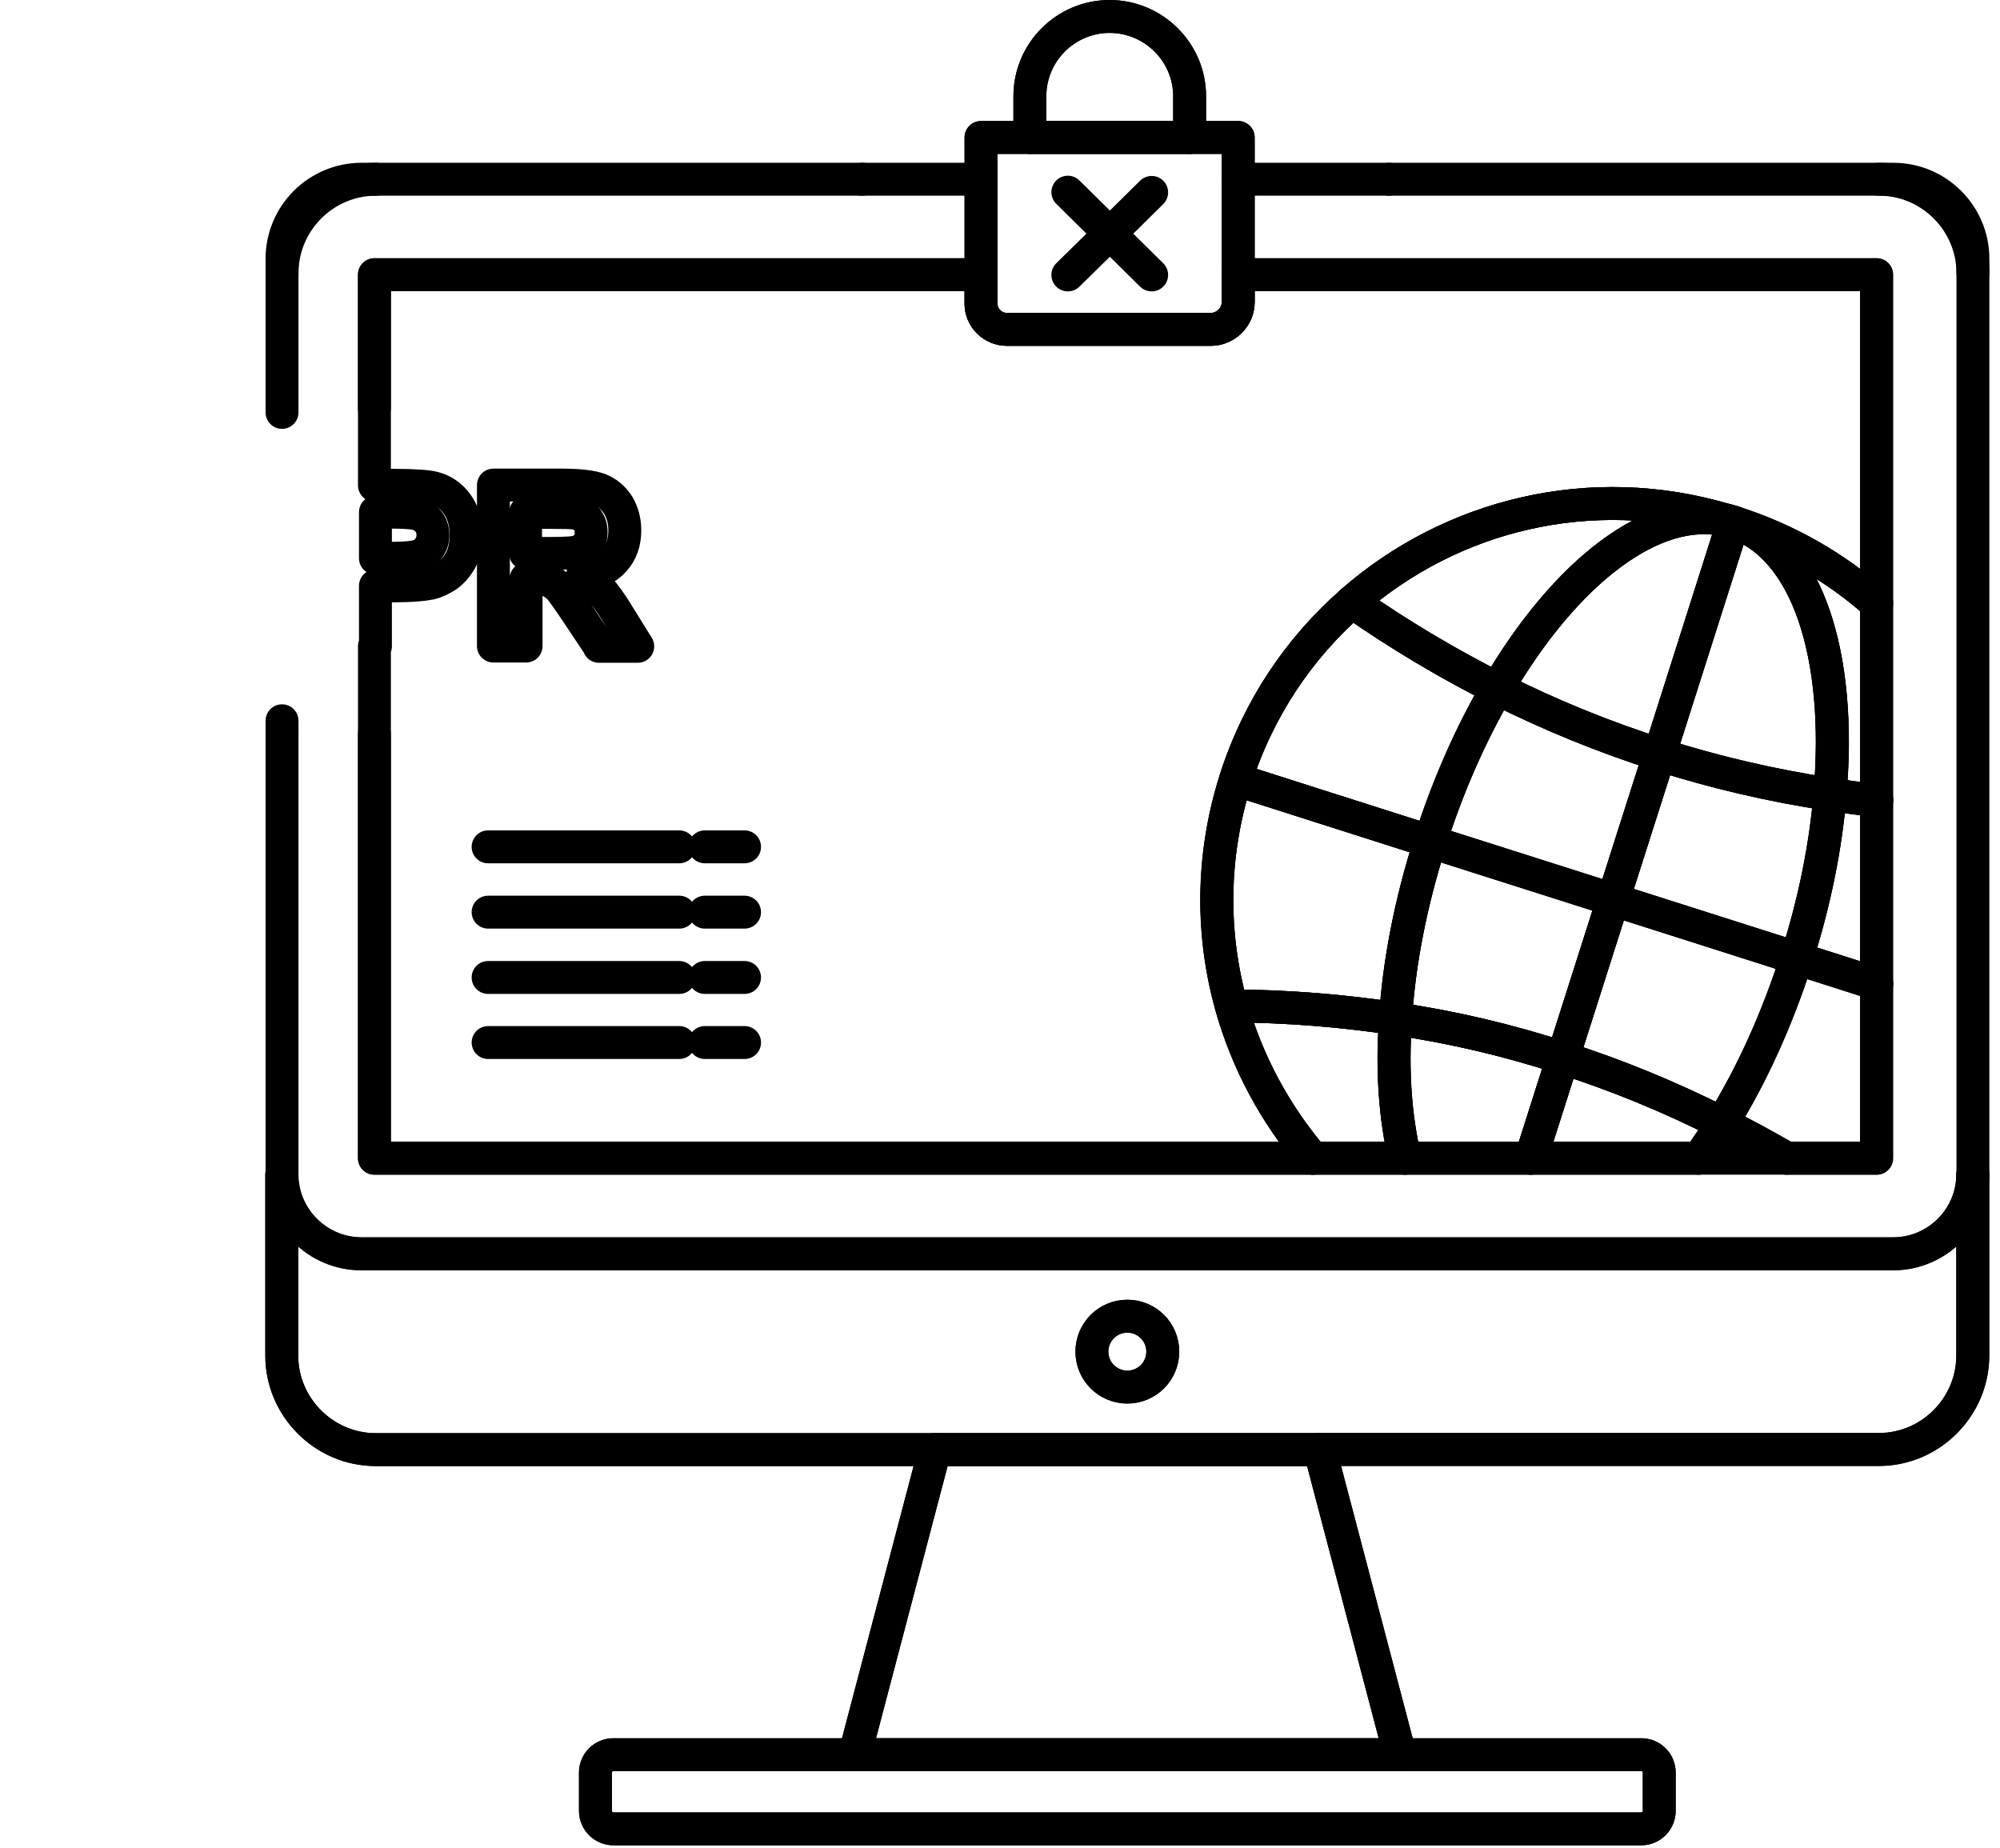 <svg width="79" height="73" viewBox="0 0 79 73" fill="none" xmlns="http://www.w3.org/2000/svg">
<g clip-path="url(#clip0_840_33077)">
<path d="M24.23 69.31H64.83C65.22 69.31 65.54 69.62 65.54 70.02V71.53C65.54 71.92 65.22 72.24 64.83 72.24H24.23C23.84 72.24 23.52 71.92 23.52 71.53V70.02C23.52 69.62 23.84 69.31 24.23 69.31Z" stroke="black" stroke-width="1.3" stroke-linecap="round" stroke-linejoin="round"/>
<path d="M52.13 57.26L55.3 69.31H33.76L36.93 57.26H52.13Z" stroke="black" stroke-width="1.3" stroke-linecap="round" stroke-linejoin="round"/>
<path d="M44.53 54.79C45.3 54.79 45.93 54.17 45.93 53.39C45.93 52.61 45.31 51.99 44.53 51.99C43.75 51.99 43.13 52.62 43.13 53.39C43.13 54.16 43.76 54.79 44.53 54.79ZM14.84 57.26C12.8 57.26 11.13 55.58 11.13 53.55V46.4C11.13 48.12 12.54 49.53 14.27 49.53H74.78C76.51 49.53 77.92 48.11 77.92 46.4V53.55C77.92 55.58 76.25 57.26 74.21 57.26H14.84Z" stroke="black" stroke-width="1.3" stroke-linecap="round" stroke-linejoin="round"/>
<path d="M48.91 10.85V11.93C48.91 12.53 48.41 13.01 47.83 13.01H39.77C39.21 13.01 38.75 12.55 38.75 12V5.43H48.91V10.85Z" stroke="black" stroke-width="1.3" stroke-linecap="round" stroke-linejoin="round"/>
<path d="M46.99 3.8V5.43H40.68V3.8C40.68 2.06 42.1 0.65 43.83 0.65C45.56 0.65 46.99 2.06 46.99 3.8Z" stroke="black" stroke-width="1.3" stroke-linecap="round" stroke-linejoin="round"/>
<path d="M68.18 20.55C65.32 19.89 61.82 22.6 59.14 27.2C57.18 26.21 55.26 25.07 53.4 23.77C57.31 20.34 62.85 18.95 68.18 20.55Z" stroke="black" stroke-width="1.3" stroke-linecap="round" stroke-linejoin="round"/>
<path d="M59.14 27.2C58.11 28.97 57.2 31.01 56.49 33.24L48.81 30.79C49.71 27.97 51.33 25.59 53.41 23.77C55.27 25.07 57.19 26.21 59.15 27.2H59.14Z" stroke="black" stroke-width="1.3" stroke-linecap="round" stroke-linejoin="round"/>
<path d="M56.49 33.24C55.72 35.67 55.26 38.06 55.12 40.24C53.02 39.92 50.87 39.75 48.64 39.73C47.85 36.9 47.85 33.81 48.81 30.79L56.49 33.24Z" stroke="black" stroke-width="1.3" stroke-linecap="round" stroke-linejoin="round"/>
<path d="M55.49 45.75H51.86C50.37 44 49.26 41.94 48.64 39.73C50.86 39.75 53.02 39.92 55.12 40.24C54.97 42.3 55.12 44.17 55.49 45.75Z" stroke="black" stroke-width="1.3" stroke-linecap="round" stroke-linejoin="round"/>
<path d="M61.73 41.79C59.58 41.09 57.39 40.57 55.12 40.24C55.25 38.06 55.71 35.67 56.49 33.24L63.72 35.54L61.73 41.79Z" stroke="black" stroke-width="1.3" stroke-linecap="round" stroke-linejoin="round"/>
<path d="M72.28 31.37C72.11 33.41 71.68 35.61 70.96 37.84L63.72 35.54L65.55 29.8C67.74 30.5 69.98 31.02 72.28 31.37Z" stroke="black" stroke-width="1.3" stroke-linecap="round" stroke-linejoin="round"/>
<path d="M59.14 27.2C61.22 28.24 63.35 29.11 65.54 29.81L63.71 35.55L56.48 33.25C57.19 31.01 58.1 28.98 59.13 27.21L59.14 27.2Z" stroke="black" stroke-width="1.3" stroke-linecap="round" stroke-linejoin="round"/>
<path d="M65.55 29.8C63.35 29.11 61.23 28.24 59.15 27.19C61.83 22.59 65.33 19.88 68.19 20.54C68.28 20.56 68.38 20.59 68.47 20.62L65.55 29.79V29.8Z" stroke="black" stroke-width="1.3" stroke-linecap="round" stroke-linejoin="round"/>
<path d="M68.46 20.63C71.38 21.56 72.76 25.9 72.28 31.38C69.98 31.03 67.73 30.51 65.55 29.81L68.47 20.64L68.46 20.63Z" stroke="black" stroke-width="1.3" stroke-linecap="round" stroke-linejoin="round"/>
<path d="M74.13 23.84V31.62C73.51 31.55 72.9 31.47 72.28 31.37C72.77 25.9 71.38 21.55 68.46 20.62C70.63 21.31 72.53 22.42 74.12 23.83L74.13 23.84Z" stroke="black" stroke-width="1.3" stroke-linecap="round" stroke-linejoin="round"/>
<path d="M74.13 31.62V38.86L70.97 37.85C71.68 35.61 72.12 33.41 72.29 31.37C72.91 31.47 73.52 31.55 74.14 31.62H74.13Z" stroke="black" stroke-width="1.3" stroke-linecap="round" stroke-linejoin="round"/>
<path d="M74.13 38.86V45.75H70.58C69.73 45.26 68.88 44.79 68.02 44.37C69.17 42.51 70.19 40.3 70.97 37.86L74.13 38.87V38.86Z" stroke="black" stroke-width="1.3" stroke-linecap="round" stroke-linejoin="round"/>
<path d="M70.96 37.85C70.18 40.29 69.17 42.5 68.01 44.36C65.95 43.32 63.86 42.47 61.73 41.78L63.72 35.53L70.96 37.84V37.85Z" stroke="black" stroke-width="1.3" stroke-linecap="round" stroke-linejoin="round"/>
<path d="M60.47 45.75L61.73 41.79C63.87 42.47 65.96 43.33 68.01 44.37C67.72 44.86 67.41 45.32 67.09 45.75H60.46H60.47Z" stroke="black" stroke-width="1.3" stroke-linecap="round" stroke-linejoin="round"/>
<path d="M61.73 41.79L60.47 45.75H55.49C55.11 44.17 54.97 42.3 55.12 40.24C57.38 40.57 59.58 41.09 61.73 41.79Z" stroke="black" stroke-width="1.3" stroke-linecap="round" stroke-linejoin="round"/>
<path d="M14.83 22.05V20.23H15.45C15.91 20.23 16.22 20.25 16.37 20.28C16.58 20.31 16.75 20.41 16.89 20.56C17.03 20.71 17.1 20.9 17.1 21.14C17.1 21.33 17.05 21.49 16.95 21.63C16.86 21.78 16.72 21.88 16.55 21.95C16.38 22.01 16.05 22.05 15.53 22.05H14.84H14.83Z" stroke="black" stroke-width="1.3" stroke-linecap="round" stroke-linejoin="round"/>
<path d="M23.18 20.51C23.3 20.65 23.35 20.81 23.35 21.03C23.35 21.23 23.3 21.39 23.21 21.51C23.12 21.64 23 21.72 22.85 21.78C22.7 21.84 22.31 21.86 21.7 21.86H20.76V20.24H21.76C22.29 20.24 22.6 20.25 22.71 20.27C22.91 20.31 23.07 20.39 23.19 20.51H23.18Z" stroke="black" stroke-width="1.3" stroke-linecap="round" stroke-linejoin="round"/>
<path d="M23.66 25.53H25.19L24.42 24.29C24.12 23.79 23.86 23.45 23.69 23.26C23.51 23.06 23.29 22.89 23.01 22.72C23.57 22.64 23.99 22.45 24.26 22.13C24.54 21.82 24.68 21.43 24.68 20.95C24.68 20.57 24.59 20.24 24.41 19.94C24.22 19.65 23.98 19.45 23.67 19.33C23.37 19.22 22.87 19.16 22.19 19.16H19.49V25.52H20.78V22.86H21.04C21.33 22.86 21.55 22.89 21.68 22.94C21.82 22.99 21.95 23.09 22.07 23.2C22.19 23.32 22.41 23.64 22.75 24.14L23.67 25.52L23.66 25.53ZM51.86 45.75H14.79V25.53H14.83V23.14H15.66C16.25 23.14 16.69 23.1 17 23.04C17.22 22.99 17.44 22.88 17.66 22.74C17.88 22.58 18.05 22.38 18.2 22.12C18.33 21.86 18.41 21.53 18.41 21.13C18.41 20.62 18.28 20.21 18.04 19.89C17.8 19.57 17.49 19.36 17.12 19.27C16.89 19.21 16.38 19.17 15.6 19.17H14.79V10.85H38.75V12C38.75 12.55 39.21 13.01 39.77 13.01H47.83C48.41 13.01 48.91 12.53 48.91 11.93V10.85H74.12V23.84C72.53 22.43 70.62 21.32 68.46 20.63C68.36 20.6 68.26 20.57 68.18 20.55C62.85 18.95 57.32 20.34 53.4 23.77C51.32 25.59 49.7 27.97 48.8 30.79C47.84 33.81 47.84 36.9 48.63 39.73C49.25 41.95 50.36 44.01 51.85 45.75H51.86Z" stroke="black" stroke-width="1.3" stroke-linecap="round" stroke-linejoin="round"/>
<path d="M11.14 28.78V28.47" stroke="black" stroke-width="1.3" stroke-linecap="round" stroke-linejoin="round"/>
<path d="M36.93 57.26H14.84C12.8 57.26 11.13 55.58 11.13 53.55V46.4" stroke="black" stroke-width="1.3" stroke-linecap="round" stroke-linejoin="round"/>
<path d="M77.93 46.39V53.54C77.93 55.57 76.26 57.25 74.22 57.25H52.13" stroke="black" stroke-width="1.3" stroke-linecap="round" stroke-linejoin="round"/>
<path d="M74.22 7.08C76.26 7.08 77.93 8.75 77.93 10.79" stroke="black" stroke-width="1.3" stroke-linecap="round" stroke-linejoin="round"/>
<path d="M48.91 7.08H54.87" stroke="black" stroke-width="1.3" stroke-linecap="round" stroke-linejoin="round"/>
<path d="M34.06 7.08H38.75" stroke="black" stroke-width="1.3" stroke-linecap="round" stroke-linejoin="round"/>
<path d="M11.14 10.79C11.14 8.75 12.81 7.08 14.85 7.08" stroke="black" stroke-width="1.3" stroke-linecap="round" stroke-linejoin="round"/>
<path d="M33.76 69.31L36.93 57.26H52.13L55.3 69.31" stroke="black" stroke-width="1.3" stroke-linecap="round" stroke-linejoin="round"/>
<path d="M55.3 69.31H64.83C65.22 69.31 65.54 69.62 65.54 70.02V71.53C65.54 71.92 65.22 72.24 64.83 72.24H24.23C23.84 72.24 23.52 71.92 23.52 71.53V70.02C23.52 69.62 23.84 69.31 24.23 69.31H55.3Z" stroke="black" stroke-width="1.3" stroke-linecap="round" stroke-linejoin="round"/>
<path d="M51.86 45.75H14.79V28.99" stroke="black" stroke-width="1.3" stroke-linecap="round" stroke-linejoin="round"/>
<path d="M48.91 10.85H74.13V23.84" stroke="black" stroke-width="1.3" stroke-linecap="round" stroke-linejoin="round"/>
<path d="M14.79 16.14V10.85H38.75" stroke="black" stroke-width="1.3" stroke-linecap="round" stroke-linejoin="round"/>
<path d="M68.46 20.63C70.63 21.32 72.53 22.43 74.12 23.84V45.75H67.09" stroke="black" stroke-width="1.3" stroke-linecap="round" stroke-linejoin="round"/>
<path d="M55.49 45.75H51.86C50.37 44 49.26 41.94 48.64 39.73C47.85 36.9 47.85 33.81 48.81 30.79C49.71 27.97 51.33 25.59 53.41 23.77C57.32 20.34 62.86 18.95 68.19 20.55" stroke="black" stroke-width="1.3" stroke-linecap="round" stroke-linejoin="round"/>
<path d="M67.1 45.75H55.5C55.12 44.17 54.98 42.3 55.13 40.24C55.26 38.06 55.72 35.67 56.5 33.24C57.21 31 58.12 28.97 59.15 27.2C61.83 22.6 65.33 19.89 68.19 20.55C68.28 20.57 68.38 20.6 68.47 20.63C71.39 21.56 72.77 25.9 72.29 31.38C72.12 33.42 71.69 35.62 70.97 37.85C70.19 40.3 69.18 42.51 68.02 44.37C67.73 44.86 67.42 45.32 67.1 45.75Z" stroke="black" stroke-width="1.3" stroke-linecap="round" stroke-linejoin="round"/>
<path d="M48.81 30.79L56.49 33.24L63.72 35.54L70.96 37.85L74.13 38.86" stroke="black" stroke-width="1.3" stroke-linecap="round" stroke-linejoin="round"/>
<path d="M68.46 20.63L65.55 29.8L63.72 35.54L61.73 41.79L60.47 45.75" stroke="black" stroke-width="1.3" stroke-linecap="round" stroke-linejoin="round"/>
<path d="M53.4 23.77C55.26 25.07 57.18 26.21 59.14 27.2C61.22 28.24 63.35 29.11 65.54 29.81C67.73 30.51 69.97 31.03 72.27 31.38C72.89 31.48 73.5 31.56 74.12 31.63" stroke="black" stroke-width="1.3" stroke-linecap="round" stroke-linejoin="round"/>
<path d="M48.64 39.73C50.86 39.75 53.02 39.92 55.12 40.24C57.38 40.57 59.58 41.09 61.73 41.79C63.87 42.47 65.96 43.33 68.01 44.37C68.87 44.8 69.72 45.27 70.57 45.75" stroke="black" stroke-width="1.3" stroke-linecap="round" stroke-linejoin="round"/>
<path d="M44.53 51.99C45.3 51.99 45.93 52.62 45.93 53.39C45.93 54.16 45.31 54.79 44.53 54.79C43.75 54.79 43.13 54.17 43.13 53.39C43.13 52.61 43.76 51.99 44.53 51.99Z" stroke="black" stroke-width="1.3" stroke-linecap="round" stroke-linejoin="round"/>
<path d="M11.14 16.29V10.22C11.14 8.49 12.55 7.08 14.28 7.08H34.06" stroke="black" stroke-width="1.3" stroke-linecap="round" stroke-linejoin="round"/>
<path d="M54.87 7.08H74.79C76.52 7.08 77.93 8.49 77.93 10.22V46.39C77.93 48.11 76.51 49.52 74.79 49.52H14.28C12.55 49.52 11.14 48.1 11.14 46.39V28.77" stroke="black" stroke-width="1.3" stroke-linecap="round" stroke-linejoin="round"/>
<path d="M19.28 33.45H26.83" stroke="black" stroke-width="1.3" stroke-linecap="round" stroke-linejoin="round"/>
<path d="M27.84 33.45H29.41" stroke="black" stroke-width="1.3" stroke-linecap="round" stroke-linejoin="round"/>
<path d="M19.28 36.03H26.83" stroke="black" stroke-width="1.3" stroke-linecap="round" stroke-linejoin="round"/>
<path d="M27.84 36.03H29.41" stroke="black" stroke-width="1.3" stroke-linecap="round" stroke-linejoin="round"/>
<path d="M19.28 38.61H26.83" stroke="black" stroke-width="1.3" stroke-linecap="round" stroke-linejoin="round"/>
<path d="M27.84 38.61H29.41" stroke="black" stroke-width="1.3" stroke-linecap="round" stroke-linejoin="round"/>
<path d="M19.28 41.18H26.83" stroke="black" stroke-width="1.3" stroke-linecap="round" stroke-linejoin="round"/>
<path d="M27.84 41.18H29.41" stroke="black" stroke-width="1.3" stroke-linecap="round" stroke-linejoin="round"/>
<path d="M46.99 5.43H48.91V11.93C48.91 12.53 48.41 13.01 47.83 13.01H39.77C39.21 13.01 38.75 12.55 38.75 12V5.43H40.67" stroke="black" stroke-width="1.3" stroke-linecap="round" stroke-linejoin="round"/>
<path d="M40.68 5.43V3.8C40.68 2.06 42.1 0.65 43.83 0.65C45.56 0.65 46.99 2.06 46.99 3.8V5.43H40.68Z" stroke="black" stroke-width="1.3" stroke-linecap="round" stroke-linejoin="round"/>
<path d="M42.18 10.86L43.84 9.23L45.49 7.6" stroke="black" stroke-width="1.3" stroke-linecap="round" stroke-linejoin="round"/>
<path d="M45.49 10.86L43.84 9.23L42.18 7.59" stroke="black" stroke-width="1.3" stroke-linecap="round" stroke-linejoin="round"/>
</g>
<defs>
<clipPath id="clip0_840_33077">
<rect width="78.58" height="72.9" fill="white"/>
</clipPath>
</defs>
</svg>
